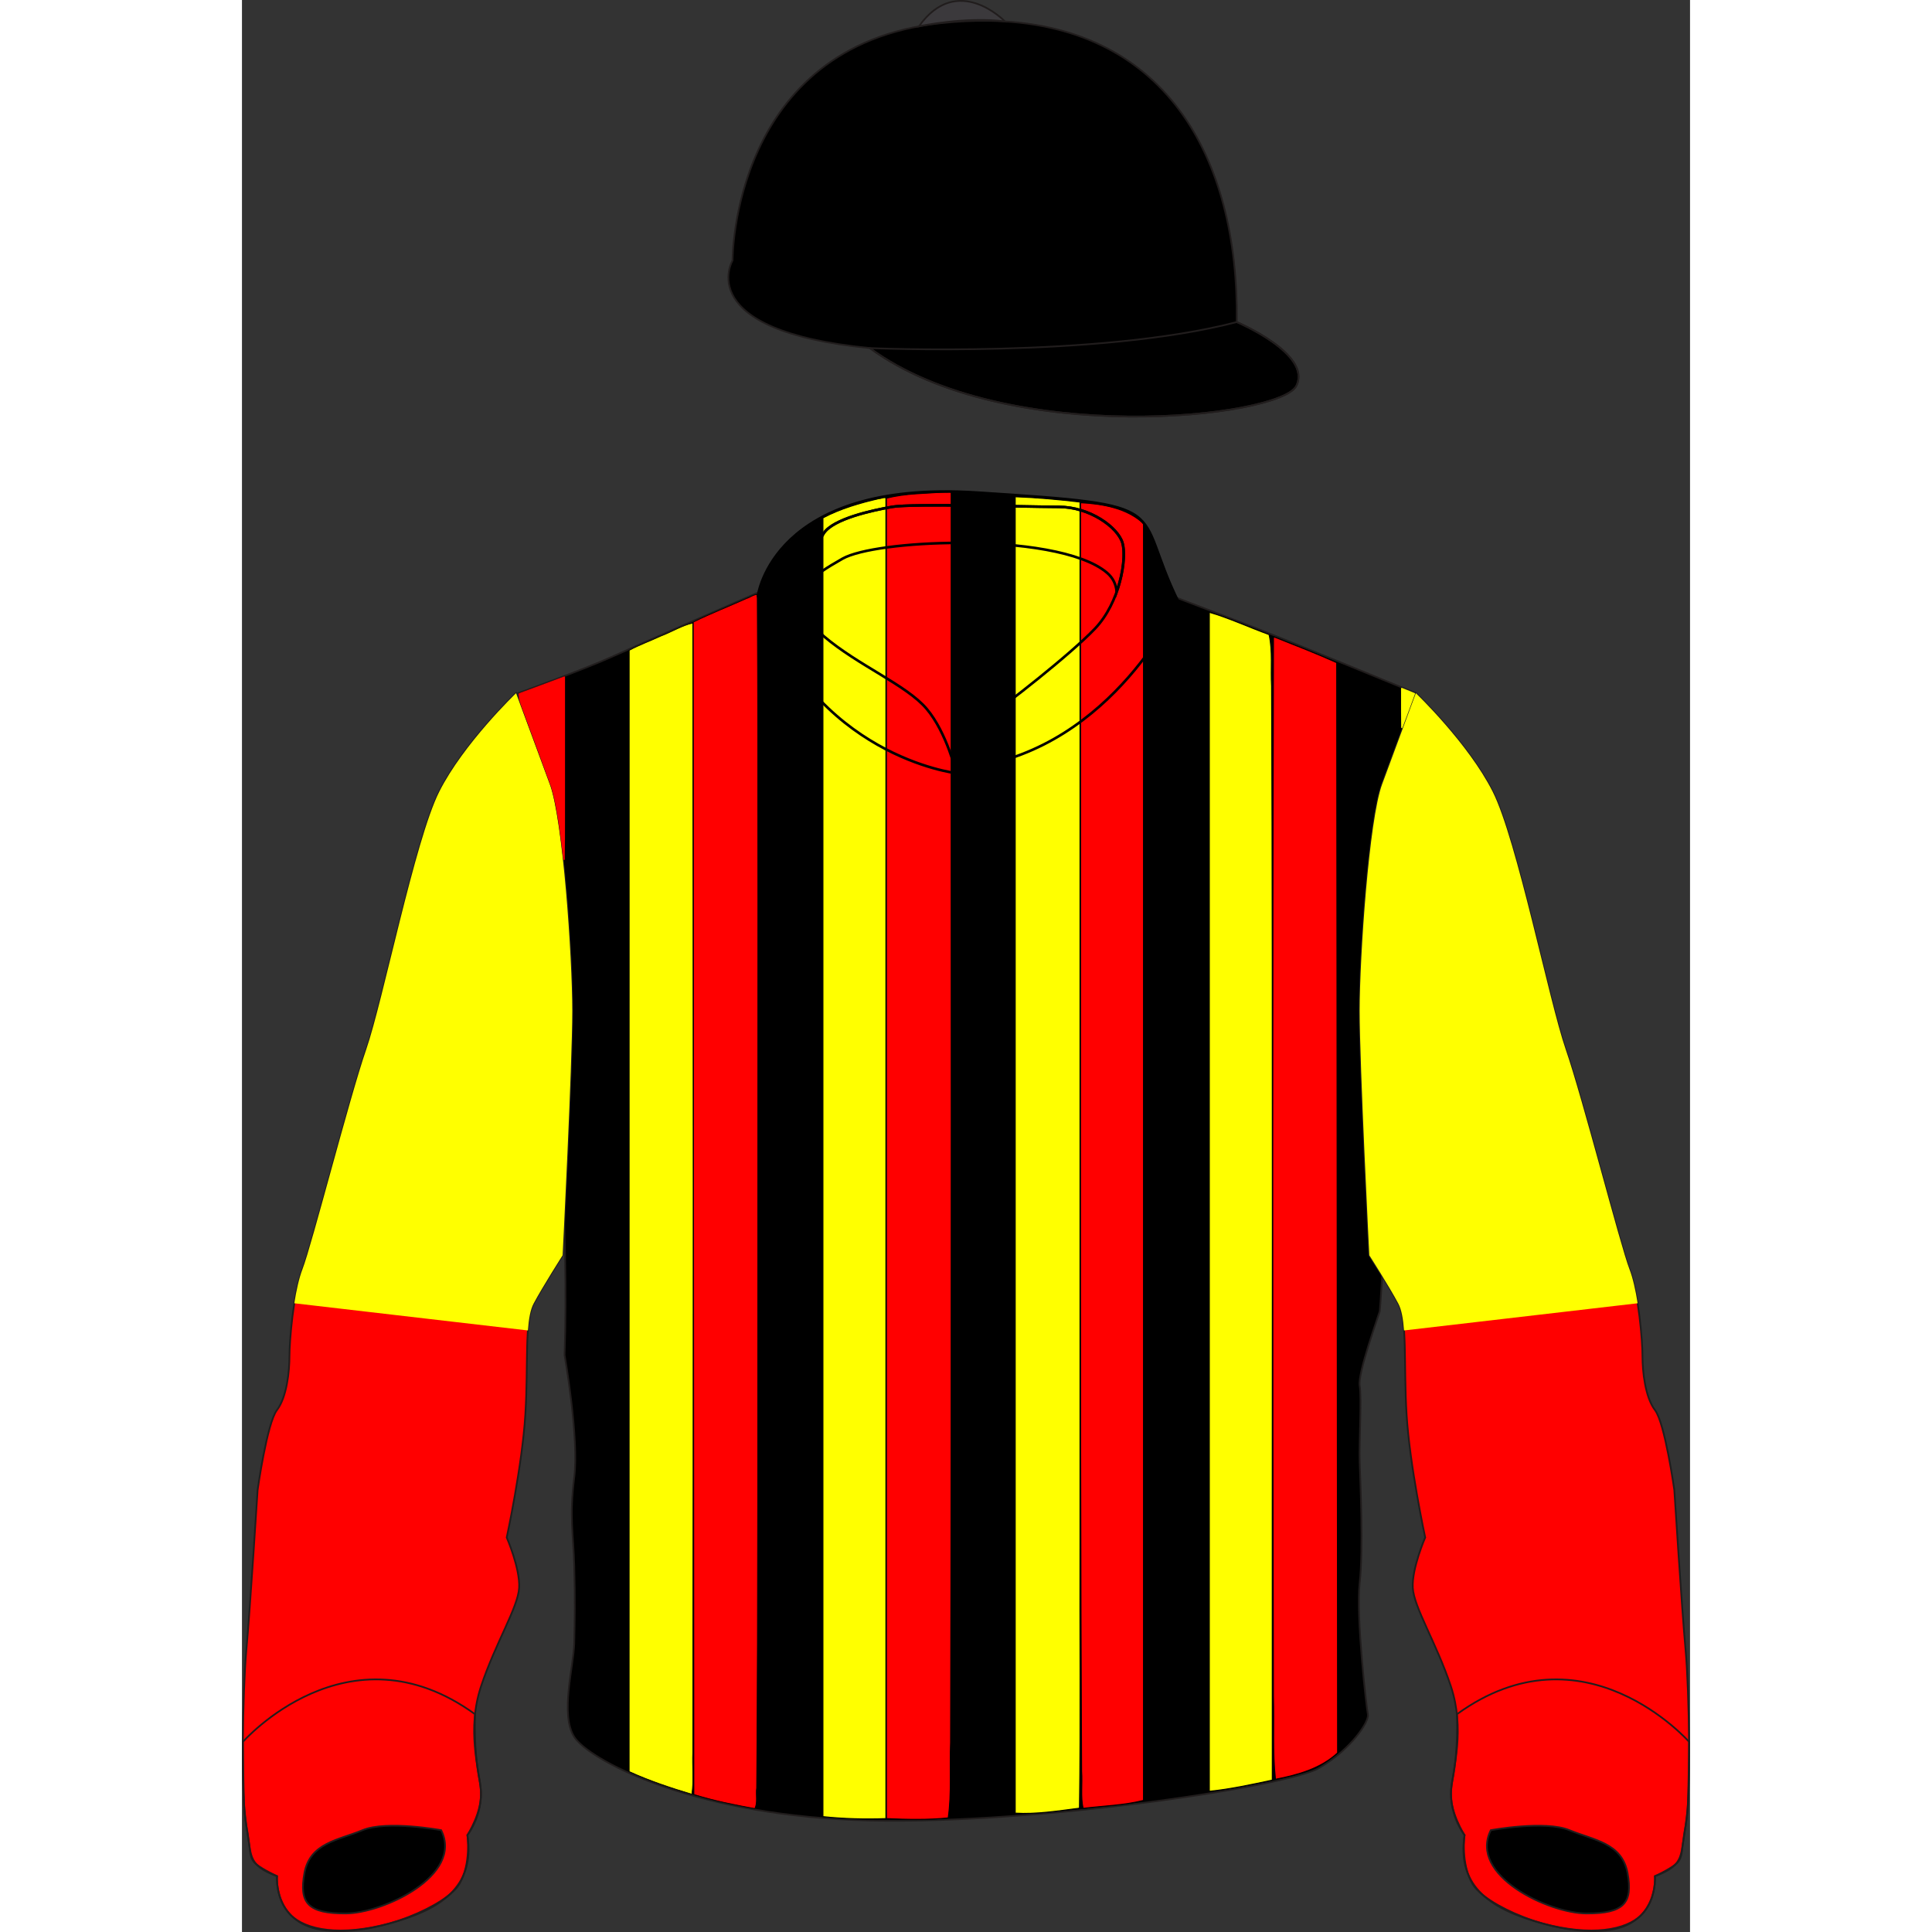 <?xml version="1.0" encoding="UTF-8" standalone="no"?>
<svg
   version="1.1"
   viewBox="0 0 277.95 370.84"
   xml:space="preserve"
   height="600"
   width="600"
   id="svg28"
   sodipodi:docname="0016.svg"
   inkscape:version="1.1 (c68e22c387, 2021-05-23)"
   xmlns:inkscape="http://www.inkscape.org/namespaces/inkscape"
   xmlns:sodipodi="http://sodipodi.sourceforge.net/DTD/sodipodi-0.dtd"
   xmlns="http://www.w3.org/2000/svg"
   xmlns:svg="http://www.w3.org/2000/svg"
   xmlns:rdf="http://www.w3.org/1999/02/22-rdf-syntax-ns#"
   xmlns:cc="http://creativecommons.org/ns#"
   xmlns:dc="http://purl.org/dc/elements/1.1/"><rect x="0" y="0" width="277.95" height="370.84" fill="#333333" stroke="none"/><sodipodi:namedview
   id="namedview30"
   pagecolor="#ffffff"
   bordercolor="#666666"
   borderopacity="1.0"
   inkscape:pageshadow="2"
   inkscape:pageopacity="0.0"
   inkscape:pagecheckerboard="0"
   showgrid="false"
   inkscape:zoom="0.6275"
   inkscape:cx="353.78486"
   inkscape:cy="356.1753"
   inkscape:window-width="1920"
   inkscape:window-height="1001"
   inkscape:window-x="-9"
   inkscape:window-y="-9"
   inkscape:window-maximized="1"
   inkscape:current-layer="svg28" />
	<defs
   id="defs7">	<pattern
   patternUnits="userSpaceOnUse"
   width="40.00"
   height="456.923"
   patternTransform="matrix(0.618,0,0,0.618,-370.718,25.577)"
   id="BODY-STRIPES"><rect
   y="0"
   x="0"
   height="456.923"
   width="40"
   id="BODY_BASE_STRIPE"
   style="fill:#000000;fill-opacity:1" /><rect
   y="0"
   x="0"
   height="456.923"
   width="20"
   id="BODY_PATTERN_STRIPE"
   style="fill:#FFFFFF;fill-opacity:1" />
</pattern></defs>
	<path
   id="body"
   d="M 135.753 94.349 C 105.23 94.099 99.961 110.227 99.18 113.688 C 95.079 115.478 75.411 124.063 70.784 126.165 C 65.664 128.491 52.99 133.056 52.99 133.056 C 52.99 133.056 63.582 212.366 61.922 260.094 C 61.922 260.094 64.731 275.941 63.776 283.579 C 62.82 291.218 63.593 294.205 63.776 300.517 C 63.958 306.826 63.877 311.142 63.776 315.46 C 63.673 319.778 61.035 329.075 63.776 333.394 C 66.517 337.711 85.573 348.007 117.427 349.335 C 149.282 350.663 200.476 343.024 206.732 339.371 C 212.99 335.717 216.402 330.405 216.118 329.075 C 215.834 327.747 213.811 310.146 214.539 303.837 C 215.265 297.526 214.664 284.244 214.539 280.59 C 214.412 276.938 214.949 268.302 214.539 265.978 C 214.128 263.652 218.11 252.693 218.393 251.697 C 218.678 250.701 225.323 133.056 225.323 133.056 C 225.323 133.056 200.475 122.845 195.356 120.853 C 191.018 119.164 182.322 115.848 179.35 114.715 C 170.94 97.042 179.575 97.024 141.028 94.545 C 139.191 94.427 137.434 94.363 135.753 94.349 Z"
   style="fill:#000000;stroke:#211d1d;stroke-miterlimit:10;stroke-width:0.333;fill-opacity:1" />
	<path
   id="cap"
   d="M 143.192 3.994 C 140.33 3.959 137.33 4.104 134.187 4.439 C 93.964 8.727 94.168 49.973 94.168 49.973 C 94.168 49.973 86.203 63.448 120.508 66.81 C 146.731 86.058 199.322 80.192 202.384 74.065 C 205.447 67.94 190.951 61.815 190.951 61.815 C 191.328 29.816 176.954 4.409 143.192 3.994 Z"
   style="fill:#000000;stroke:#211d1d;stroke-miterlimit:10;stroke-width:0.333" />
	<path
   id="capButton"
   d="M 146.445 4.11 C 146.445 4.11 137.329 -5.356 129.94 5.052 C 129.94 5.052 138.865 3.131 146.445 4.11 Z"
   style="fill:#3b393c;stroke:#211d1d;stroke-miterlimit:10;stroke-width:0.333" />
	<path
   id="armLeft"
   d="M 6.723 360.121 C 6.723 360.121 5.928 369.577 16.257 370.561 C 26.585 371.545 39.298 365.637 41.682 361.697 C 44.065 357.758 43.271 352.243 43.271 352.243 C 43.271 352.243 46.25 347.711 45.853 343.575 C 45.455 339.438 43.145 331.952 45.889 323.681 C 48.634 315.407 53.003 308.513 53.202 304.769 C 53.401 301.028 50.819 295.117 50.819 295.117 C 50.819 295.117 53.798 281.33 54.394 271.481 C 54.99 261.631 54.195 253.556 55.983 250.206 C 57.771 246.858 61.546 240.949 61.546 240.949 C 61.546 240.949 63.4 204.36 63.4 194.021 C 63.4 183.681 61.603 157.299 59.086 150.525 C 56.57 143.752 52.614 133.056 52.614 133.056 C 52.614 133.056 42.549 142.682 37.874 151.952 C 33.201 161.221 27.089 192.087 23.855 201.432 C 20.619 210.777 13.428 238.941 11.631 243.577 C 9.834 248.212 9.114 257.482 9.114 260.333 C 9.114 263.186 8.618 268.177 6.708 270.673 C 4.8 273.169 3.002 286.003 3.002 286.003 C 3.002 286.003 1.564 308.82 0.846 316.663 C 0.126 324.507 -0.233 345.185 0.846 350.533 C 1.923 355.88 0.736 357.944 6.723 360.121 Z"
   style="fill:#ff0000;stroke:#211d1d;stroke-miterlimit:10;stroke-width:0.333" />
	<path
   id="armRight"
   d="M 271.215 360.121 C 271.215 360.121 272.01 369.577 261.681 370.561 C 251.351 371.545 238.638 365.637 236.256 361.697 C 233.872 357.758 234.667 352.243 234.667 352.243 C 234.667 352.243 231.688 347.711 232.084 343.575 C 232.481 339.438 234.793 331.952 232.048 323.681 C 229.303 315.407 224.933 308.513 224.736 304.769 C 224.536 301.028 227.119 295.117 227.119 295.117 C 227.119 295.117 224.139 281.33 223.543 271.481 C 222.948 261.631 223.743 253.556 221.955 250.206 C 220.167 246.858 216.392 240.949 216.392 240.949 C 216.392 240.949 214.538 204.36 214.538 194.021 C 214.538 183.681 216.335 157.299 218.852 150.525 C 221.368 143.752 225.323 133.056 225.323 133.056 C 225.323 133.056 235.389 142.682 240.062 151.952 C 244.737 161.221 250.849 192.087 254.083 201.432 C 257.319 210.777 264.51 238.941 266.306 243.577 C 268.104 248.212 268.823 257.482 268.823 260.333 C 268.823 263.186 269.319 268.177 271.228 270.673 C 273.138 273.169 274.935 286.003 274.935 286.003 C 274.935 286.003 276.374 308.82 277.092 316.663 C 277.811 324.507 278.171 345.185 277.092 350.533 C 276.014 355.88 277.2 357.944 271.215 360.121 Z"
   style="fill:#ff0000;stroke:#211d1d;stroke-miterlimit:10;stroke-width:0.333" />
<g
   id="ARM-HALVED"
   style="fill:#ffff00">
<path
   id="SLEEVES_HALVED-LEFT"
   d="m 52.613,133.056 c 0,0 -10.065,9.626 -14.739,18.896 -4.673,9.269 -10.785,40.135 -14.02,49.48 -3.236,9.345 -10.426,37.51 -12.224,42.146 -0.673,1.737 -1.195,4.124 -1.585,6.58 l 44.84,5.217 c 0.163,-2.219 0.469,-3.991 1.097,-5.169 1.788,-3.348 5.563,-9.257 5.563,-9.257 0,0 1.855,-36.589 1.855,-46.928 0,-10.34 -1.797,-36.722 -4.314,-43.496 -2.516,-6.773 -6.473,-17.469 -6.473,-17.469 z"
   style="fill:#ffff00;fill-opacity:1;stroke:none;stroke-width:1.9;stroke-miterlimit:0;stroke-dasharray:none;stroke-opacity:1" />
<path
   id="SLEEVES_HALVED-RIGHT"
   d="m 225.322,133.056 c 0,0 -3.954,10.696 -6.47,17.469 -2.517,6.774 -4.314,33.156 -4.314,43.496 0,10.339 1.854,46.928 1.854,46.928 0,0 3.775,5.909 5.563,9.257 0.629,1.178 0.936,2.951 1.099,5.169 l 44.839,-5.217 c -0.39,-2.457 -0.913,-4.844 -1.586,-6.58 -1.796,-4.636 -8.987,-32.801 -12.223,-42.146 -3.234,-9.345 -9.346,-40.211 -14.021,-49.48 -4.673,-9.27 -14.739,-18.896 -14.739,-18.896 z"
   style="fill:#ffff00;fill-opacity:1;stroke:none;stroke-width:1.9;stroke-miterlimit:0;stroke-dasharray:none;stroke-opacity:1" />
</g><g
   id="CUFFS">
   <path
   id="cuffLeft"
   d="M 44.743 329.043 C 20.348 311.35 0.174 334.35 0.174 334.35 C 0.174 334.35 0.278 345.133 0.44 347.004 C 0.604 348.875 1.106 352.358 1.368 353.914 C 1.631 355.47 1.448 356.809 2.808 357.882 C 4.168 358.956 6.723 360.122 6.723 360.122 C 6.723 360.122 6.408 364.633 9.334 367.561 C 12.259 370.486 18.919 371.734 28.372 369.181 C 37.825 366.63 44.862 362.348 43.271 352.242 C 43.271 352.242 46.833 347.848 45.614 341.779 C 44.394 335.709 44.743 329.043 44.743 329.043 Z"
   style="fill:none;stroke:#211d1d;stroke-miterlimit:10;stroke-width:0.333" />
   <path
   id="cuffRight"
   d="M 233.203 329.043 C 257.6 311.35 277.774 334.35 277.774 334.35 C 277.774 334.35 277.669 345.133 277.506 347.004 C 277.342 348.875 276.841 352.358 276.578 353.914 C 276.315 355.47 276.498 356.809 275.138 357.882 C 273.779 358.956 271.223 360.122 271.223 360.122 C 271.223 360.122 271.538 364.633 268.613 367.561 C 265.686 370.486 259.026 371.734 249.575 369.181 C 240.121 366.63 233.084 362.348 234.675 352.242 C 234.675 352.242 231.114 347.848 232.334 341.779 C 233.552 335.709 233.203 329.043 233.203 329.043 Z"
   style="fill:none;stroke:#211d1d;stroke-miterlimit:10;stroke-width:0.333" />
</g><g
   id="PEAK">
<path
   id="peak_path"
   d="M 190.95 61.815 C 190.95 61.815 205.447 67.94 202.384 74.065 C 199.322 80.192 146.731 86.058 120.508 66.811 C 120.508 66.811 164.407 68.757 190.95 61.815 Z"
   style="fill:none;stroke:#211d1d;stroke-miterlimit:10;stroke-width:0.333" />
</g><g
   id="CUFF-SHADOWS">
   <path
   id="cuffShadow1"
   d="M 38.236 351.3 C 38.236 351.3 27.809 349.365 23.136 351.3 C 18.463 353.233 13.069 353.716 11.991 359.52 C 10.912 365.322 12.71 367.3 19.9 367.277 C 27.09 367.256 42.549 360.002 38.236 351.3 Z"
   style="fill:#none;fill-opacity:0;stroke:#211d1d;stroke-miterlimit:10;stroke-width:0.333" />
   <path
   id="cuffShadow2"
   d="M 239.709 351.3 C 239.709 351.3 250.135 349.365 254.809 351.3 C 259.482 353.233 264.875 353.716 265.954 359.52 C 267.032 365.322 265.235 367.3 258.045 367.277 C 250.854 367.256 235.396 360.002 239.709 351.3 Z"
   style="fill:#none;fill-opacity:0;stroke:#211d1d;stroke-miterlimit:10;stroke-width:0.333" />
</g><path
   style="fill:#ff0000;stroke:#000000;stroke-width:0.038;stroke-linecap:round;stroke-miterlimit:10"
   d="m 175.227,210.08 c -4.657,1.772 -9.344,3.472 -14.012,5.216 -0.376,0.256 -0.05,0.734 -0.076,1.091 0.105,1.655 0.874,3.149 1.401,4.693 2.897,7.863 5.852,15.706 8.693,23.59 1.158,3.945 1.792,8.028 2.414,12.085 0.496,3.389 0.886,6.789 1.292,10.19 0.069,0.303 0.567,0.25 0.495,-0.083 0.09,-8.888 0.048,-17.777 0.063,-26.665 5.9e-4,-9.977 9e-5,-19.954 2.5e-4,-29.931 -0.017,-0.135 -0.139,-0.225 -0.271,-0.187 z"
   id="path1975"
   transform="matrix(0.618,0,0,0.618,-46.445,0)" /><path
   style="fill:#ffff00;stroke:#000000;stroke-width:0.215;stroke-linecap:round;stroke-miterlimit:10"
   d="m 205.207,197.581 c -3.229,1.505 -6.68,2.747 -9.774,4.411 -0.005,116.077 -0.009,232.154 -0.015,348.231 6.212,2.851 12.87,5.061 19.464,7.045 0.607,-4.053 0.096,-8.67 0.272,-12.94 0.176,-116.931 0.155,-233.862 -0.014,-350.793 -3.203,0.694 -6.685,2.824 -9.934,4.046 z"
   id="path2014"
   transform="matrix(0.618,0,0,0.618,-46.445,0)" /><path
   style="fill:#ff0000;stroke:#000000;stroke-width:0.215;stroke-linecap:round;stroke-miterlimit:10"
   d="m 231.912,185.876 c -5.498,2.48 -11.215,4.705 -16.575,7.35 0.066,121.374 0.133,242.748 0.2,364.122 6.08,1.91 12.557,3.227 18.896,4.361 0.923,-1.831 0.272,-4.312 0.562,-6.35 0.486,-60.298 0.245,-120.6 0.363,-180.9 -0.019,-63.239 0.137,-126.481 -0.162,-189.718 -0.993,-0.226 -2.243,0.872 -3.284,1.136 z"
   id="path2090"
   transform="matrix(0.618,0,0,0.618,-46.445,0)" /><path
   style="fill:#ffff00;stroke:#000000;stroke-width:0.304;stroke-linecap:round;stroke-miterlimit:10"
   d="m 273.086,154.84 c -5.998,1.384 -12.068,3.145 -17.488,6.005 0,134.46 0,268.92 0,403.38 6.322,0.688 13.221,0.848 19.557,0.615 0,-136.717 0,-273.433 0,-410.15 -0.504,-0.492 -1.436,0.208 -2.069,0.15 z"
   id="path2338"
   transform="matrix(0.618,0,0,0.618,-46.445,0)" /><path
   style="fill:#ffff00;stroke:#000000;stroke-width:0.304;stroke-linecap:round;stroke-miterlimit:10"
   d="m 315.321,154.293 c 0,136.286 0,272.571 0,408.857 6.508,0.403 13.377,-0.702 19.952,-1.544 0.393,-27.362 0.056,-54.993 0.168,-82.458 0,-107.738 0,-215.476 0,-323.214 -6.491,-0.779 -13.626,-1.425 -20.121,-1.641 z"
   id="path2377"
   transform="matrix(0.618,0,0,0.618,-46.445,0)" /><path
   style="fill:#ffff00;stroke:#000000;stroke-width:0.304;stroke-linecap:round;stroke-miterlimit:10"
   d="m 375.609,190.175 c 0,122.062 0,244.124 0,366.185 6.365,-0.633 13.238,-2.114 19.557,-3.476 -0.101,-113.279 0.224,-226.558 -0.221,-339.836 -0.321,-5.277 0.389,-10.814 -0.783,-15.951 -6.151,-2.225 -12.47,-5.171 -18.554,-6.922 z"
   id="path2416"
   transform="matrix(0.618,0,0,0.618,-46.445,0)" /><path
   style="fill:#ffff00;stroke:#000000;stroke-width:0.019;stroke-linecap:round;stroke-miterlimit:10"
   d="m 435.198,213.682 c -0.092,0.38 -0.017,0.787 -0.041,1.178 0.009,3.627 -0.02,7.254 0.023,10.881 -0.011,0.173 0.01,0.469 0.256,0.43 0.238,-0.087 0.227,-0.412 0.342,-0.607 1.261,-3.346 2.521,-6.693 3.737,-10.056 0.05,-0.295 -0.336,-0.315 -0.522,-0.424 -1.198,-0.487 -2.392,-0.997 -3.594,-1.467 -0.084,-0.026 -0.137,0.019 -0.201,0.065 z"
   id="path2494"
   transform="matrix(0.618,0,0,0.618,-46.445,0)" /><path
   style="fill:#ff0000;stroke:#000000;stroke-width:0.304;stroke-linecap:round;stroke-miterlimit:10"
   d="m 293.688,152.78 c -6.098,0.512 -12.517,0.413 -18.37,1.971 0,136.696 0,273.393 0,410.089 6.222,0.286 12.879,0.437 19.187,-0.212 1.1,-7.686 0.429,-15.665 0.739,-23.454 0.377,-129.4 0.114,-258.802 0.194,-388.202 -0.37,-0.494 -1.222,-0.049 -1.751,-0.191 z"
   id="path2572"
   transform="matrix(0.618,0,0,0.618,-46.445,0)" /><path
   style="fill:#ff0000;stroke:#000000;stroke-width:0.304;stroke-linecap:round;stroke-miterlimit:10"
   d="m 335.605,156.352 c 0.111,131.275 -0.271,262.552 0.331,393.827 0.287,3.743 -0.36,7.959 0.47,11.48 6.221,-0.769 12.759,-0.928 18.756,-2.475 0,-132.192 0,-264.384 0,-396.577 -5.15,-4.773 -12.568,-6.086 -19.357,-6.455 z"
   id="path2648"
   transform="matrix(0.618,0,0,0.618,-46.445,0)" /><path
   style="fill:#ff0000;stroke:#000000;stroke-width:0.304;stroke-linecap:round;stroke-miterlimit:10"
   d="m 395.532,198.037 c -0.287,109.578 -0.302,219.158 -0.015,328.736 0.268,8.584 -0.304,17.381 0.631,25.851 6.859,-1.321 14.073,-3.32 19.303,-8.203 -0.095,-112.867 -0.189,-225.734 -0.284,-338.602 -6.298,-2.851 -12.897,-5.384 -19.371,-7.963 z"
   id="path2687"
   transform="matrix(0.618,0,0,0.618,-46.445,0)" /><g
   id="COLLAR">
	<path
   id="collarMain"
   d="M 140.112 147.266 C 140.112 147.266 139.195 140.389 142.863 137.868 C 146.529 135.346 158.909 125.719 163.722 120.676 C 168.535 115.632 169.911 107.152 168.994 104.171 C 168.078 101.191 162.721 97.295 156.804 97.295 C 150.885 97.295 128.65 96.607 124.754 97.295 C 120.856 97.983 113.522 99.587 111.687 102.338 C 109.854 105.088 105.04 116.473 111.687 122.128 C 118.335 127.782 127.504 131.449 131.402 136.034 C 135.297 140.618 137.132 148.413 137.132 148.413 C 137.132 148.413 109.547 145.226 99.041 114.383 C 99.041 114.383 101.832 92.022 141.028 94.545 C 180.227 97.066 170.621 97.029 179.779 115.615 C 179.779 115.615 167.39 143.37 140.112 147.266 Z"
   style="fill:none;stroke:#000000;stroke-miterlimit:10;stroke-width:0.5" />
	<path
   id="collarBack"
   d="M 135.046 96.993 C 130.254 96.973 126.215 97.037 124.754 97.295 C 120.856 97.983 113.522 99.588 111.687 102.338 C 110.685 103.842 108.803 107.926 108.378 112.243 C 109.848 110.446 112.251 108.955 115.268 107.239 C 118.435 105.439 127.786 104.203 137.769 104.205 C 149.084 104.207 161.209 105.798 166.063 109.959 C 167.21 110.942 167.778 112.179 167.897 113.59 C 169.259 109.757 169.546 105.966 168.994 104.171 C 168.078 101.191 162.721 97.295 156.804 97.295 C 153.104 97.295 143.031 97.027 135.046 96.993 Z"
   style="fill:none;stroke:#000000;stroke-miterlimit:10;stroke-width:0.5" />
</g></svg>
